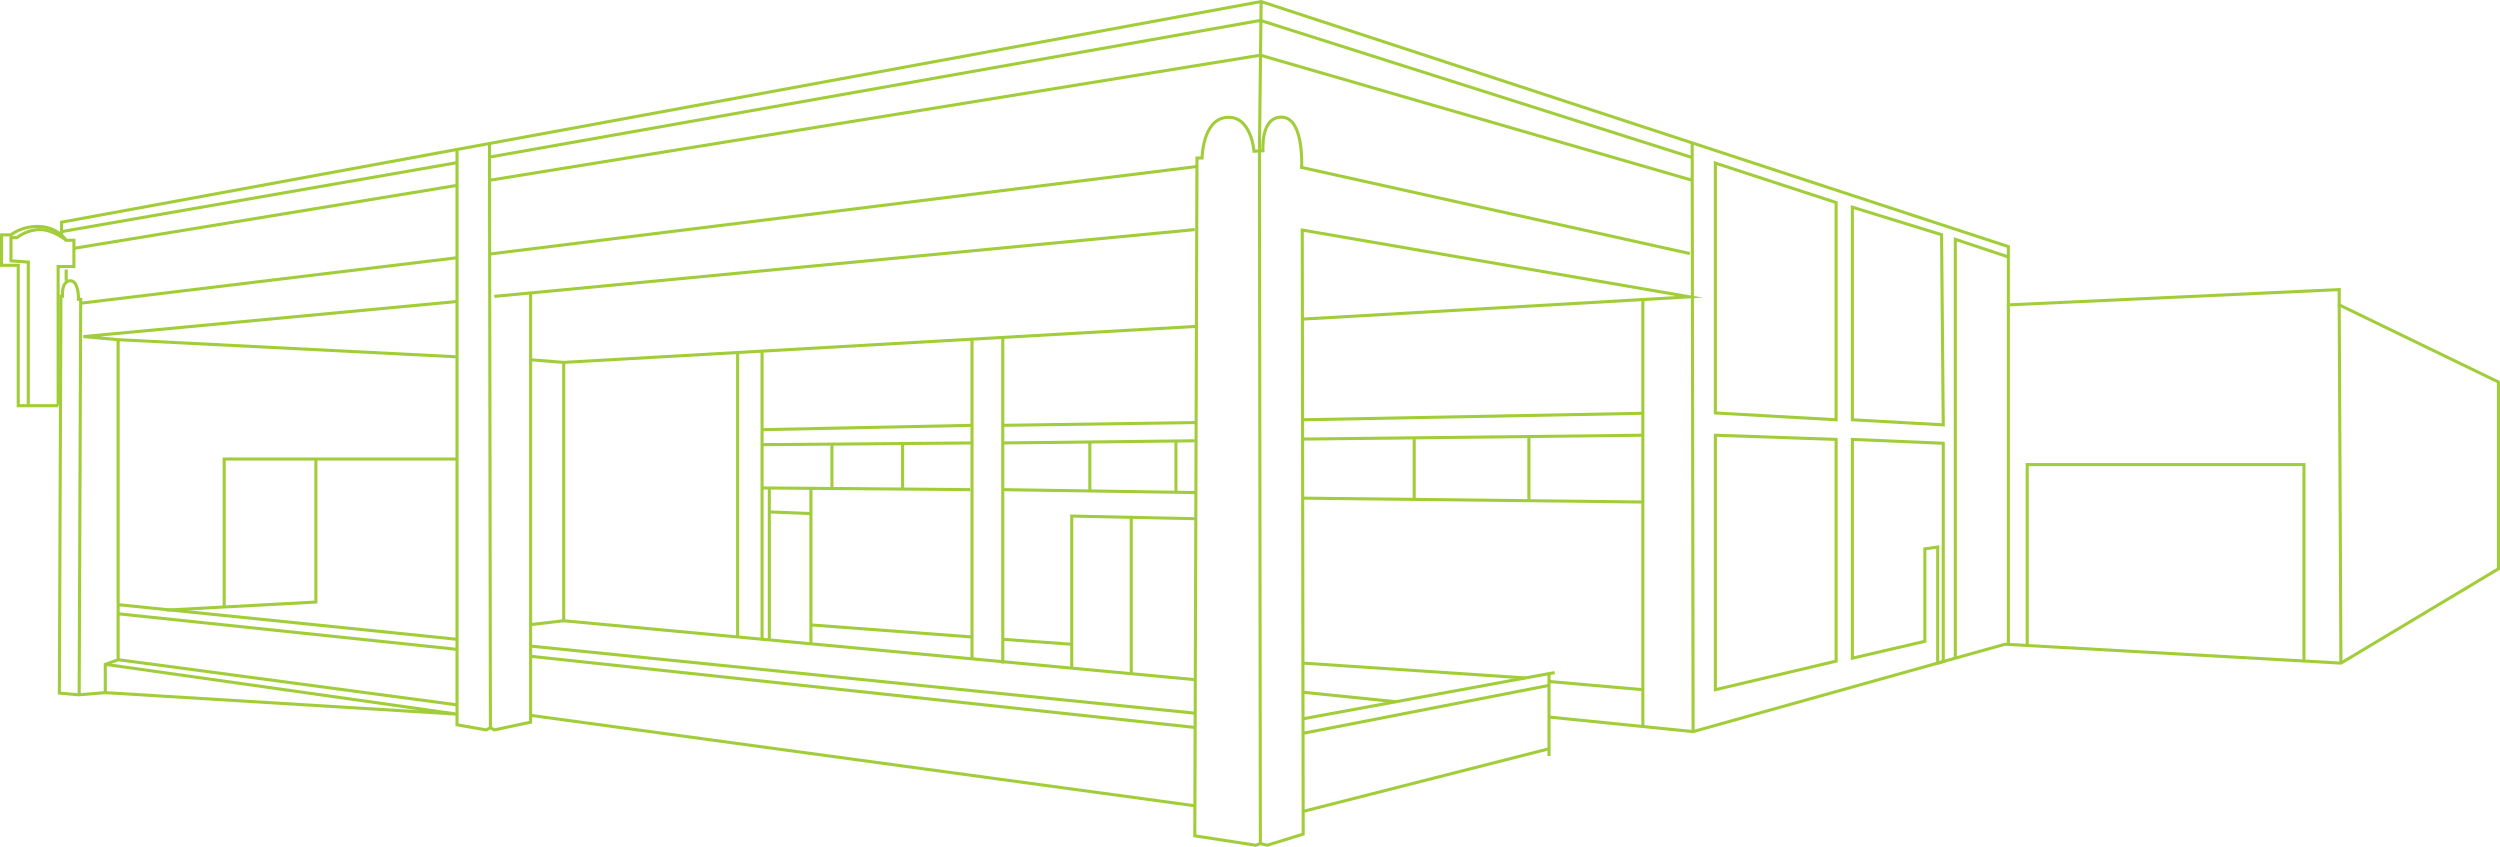 <svg xmlns="http://www.w3.org/2000/svg" id="b" viewBox="0 0 161.7 54.77"><g id="c"><line x1="90.3" y1="45.39" x2="84.23" y2="44.77" style="fill:none; stroke:#a2cd3a; stroke-miterlimit:10; stroke-width:.2px;"></line><polyline points="3.98 15.4 3.98 14.37 81.57 .1 129.9 15.95 129.9 19.72 151.3 18.73 151.3 19.72 161.6 24.71 161.6 36.79 151.41 42.89 129.68 41.67 109.51 47.32 100.19 46.38" style="fill:none; stroke:#a2cd3a; stroke-miterlimit:10; stroke-width:.2px;"></polyline><line x1="4.28" y1="17.43" x2="4.28" y2="18.16" style="fill:none; stroke:#a2cd3a; stroke-miterlimit:10; stroke-width:.2px;"></line><path d="M3.76,26.24H1.18v-9.08H.1v-1.97h.62s.64-.58,1.83-.54,1.73.89,1.73.89h.5v1.7h-1.02v9Z" style="fill:none; stroke:#a2cd3a; stroke-miterlimit:10; stroke-width:.2px;"></path><path d="M1.83,26.24v-9.29l-1.12-.08v-1.5h.39s.61-.52,1.48-.52,1.7.69,1.7.69" style="fill:none; stroke:#a2cd3a; stroke-miterlimit:10; stroke-width:.2px;"></path><line x1="129.9" y1="19.72" x2="129.9" y2="41.68" style="fill:none; stroke:#a2cd3a; stroke-miterlimit:10; stroke-width:.2px;"></line><line x1="151.41" y1="42.89" x2="151.3" y2="19.72" style="fill:none; stroke:#a2cd3a; stroke-miterlimit:10; stroke-width:.2px;"></line><polyline points="131.12 41.75 131.12 30.05 149.02 30.05 149.02 42.76" style="fill:none; stroke:#a2cd3a; stroke-miterlimit:10; stroke-width:.2px;"></polyline><polyline points="109.45 10.19 81.52 1.32 31.66 10.16" style="fill:none; stroke:#a2cd3a; stroke-miterlimit:10; stroke-width:.2px;"></polyline><line x1="29.56" y1="10.52" x2="3.98" y2="14.98" style="fill:none; stroke:#a2cd3a; stroke-miterlimit:10; stroke-width:.2px;"></line><polyline points="81.52 54.56 81.46 9.76 81.57 .1" style="fill:none; stroke:#a2cd3a; stroke-miterlimit:10; stroke-width:.2px;"></polyline><line x1="109.45" y1="9.25" x2="109.51" y2="47.32" style="fill:none; stroke:#a2cd3a; stroke-miterlimit:10; stroke-width:.2px;"></line><line x1="77.28" y1="14.85" x2="31.97" y2="19.17" style="fill:none; stroke:#a2cd3a; stroke-miterlimit:10; stroke-width:.2px;"></line><polyline points="29.56 9.67 29.56 46.88 31.44 47.21 31.72 47.07 31.97 47.21 34.32 46.71 34.32 18.92" style="fill:none; stroke:#a2cd3a; stroke-miterlimit:10; stroke-width:.2px;"></polyline><polyline points="31.66 9.28 31.67 16.43 31.72 47.07" style="fill:none; stroke:#a2cd3a; stroke-miterlimit:10; stroke-width:.2px;"></polyline><line x1="77.41" y1="10.77" x2="31.67" y2="16.43" style="fill:none; stroke:#a2cd3a; stroke-miterlimit:10; stroke-width:.2px;"></line><polyline points="31.66 11.66 81.52 3.57 109.45 11.66" style="fill:none; stroke:#a2cd3a; stroke-miterlimit:10; stroke-width:.2px;"></polyline><polygon points="118.76 13.1 110.95 10.55 110.95 26.71 118.76 27.15 118.76 13.1" style="fill:none; stroke:#a2cd3a; stroke-miterlimit:10; stroke-width:.2px;"></polygon><polygon points="119.81 13.4 119.81 27.15 125.69 27.48 125.58 15.18 119.81 13.4" style="fill:none; stroke:#a2cd3a; stroke-miterlimit:10; stroke-width:.2px;"></polygon><polyline points="129.9 16.62 126.47 15.48 126.47 42.57" style="fill:none; stroke:#a2cd3a; stroke-miterlimit:10; stroke-width:.2px;"></polyline><polygon points="118.76 28.42 110.95 28.15 110.95 44.61 118.76 42.76 118.76 28.42" style="fill:none; stroke:#a2cd3a; stroke-miterlimit:10; stroke-width:.2px;"></polygon><polygon points="119.81 28.42 119.81 42.57 124.5 41.48 124.5 35.5 125.33 35.38 125.33 42.89 125.69 42.79 125.69 28.67 119.81 28.42" style="fill:none; stroke:#a2cd3a; stroke-miterlimit:10; stroke-width:.2px;"></polygon><path d="M84.24,20.64l25.04-1.44-25.05-4.32.06,39.07-2.33.72-.44-.11-.3.11-3.94-.61.14-43.84h.33s.03-2.52,1.61-2.63,1.75,2.19,1.75,2.19l.58-.03s-.17-2.25,1.25-2.17,1.25,3.25,1.25,3.25l25.11,5.57" style="fill:none; stroke:#a2cd3a; stroke-miterlimit:10; stroke-width:.2px;"></path><line x1="106.26" y1="47" x2="106.26" y2="19.37" style="fill:none; stroke:#a2cd3a; stroke-miterlimit:10; stroke-width:.2px;"></line><polyline points="77.38 21.11 36.46 23.44 34.32 23.27" style="fill:none; stroke:#a2cd3a; stroke-miterlimit:10; stroke-width:.2px;"></polyline><polyline points="29.56 23.08 7.64 21.97 5.39 21.77 29.56 19.5" style="fill:none; stroke:#a2cd3a; stroke-miterlimit:10; stroke-width:.2px;"></polyline><line x1="29.56" y1="11.99" x2="4.78" y2="16.06" style="fill:none; stroke:#a2cd3a; stroke-miterlimit:10; stroke-width:.2px;"></line><path d="M7.64,21.97v20.7l-.83.3v1.83l-1.72.14-1.25-.11.1-25.67h.1s-.08-.97.49-1,.55,1.2.55,1.2h.14l-.1,25.59" style="fill:none; stroke:#a2cd3a; stroke-miterlimit:10; stroke-width:.2px;"></path><line x1="29.56" y1="16.67" x2="5.22" y2="19.61" style="fill:none; stroke:#a2cd3a; stroke-miterlimit:10; stroke-width:.2px;"></line><polyline points="29.56 29.69 14.5 29.69 14.5 39.25" style="fill:none; stroke:#a2cd3a; stroke-miterlimit:10; stroke-width:.2px;"></polyline><polyline points="10.77 39.46 20.43 38.94 20.43 29.69" style="fill:none; stroke:#a2cd3a; stroke-miterlimit:10; stroke-width:.2px;"></polyline><line x1="29.56" y1="41.35" x2="7.64" y2="39.11" style="fill:none; stroke:#a2cd3a; stroke-miterlimit:10; stroke-width:.2px;"></line><line x1="29.56" y1="45.59" x2="7.64" y2="42.67" style="fill:none; stroke:#a2cd3a; stroke-miterlimit:10; stroke-width:.2px;"></line><polyline points="6.81 44.8 29.56 46.19 6.81 42.97" style="fill:none; stroke:#a2cd3a; stroke-miterlimit:10; stroke-width:.2px;"></polyline><line x1="77.3" y1="46.13" x2="34.32" y2="41.79" style="fill:none; stroke:#a2cd3a; stroke-miterlimit:10; stroke-width:.2px;"></line><line x1="29.56" y1="42" x2="7.64" y2="39.7" style="fill:none; stroke:#a2cd3a; stroke-miterlimit:10; stroke-width:.2px;"></line><line x1="77.28" y1="47.05" x2="34.32" y2="42.45" style="fill:none; stroke:#a2cd3a; stroke-miterlimit:10; stroke-width:.2px;"></line><line x1="77.3" y1="52.12" x2="34.32" y2="46.27" style="fill:none; stroke:#a2cd3a; stroke-miterlimit:10; stroke-width:.2px;"></line><polyline points="77.28 43.96 36.46 40.15 36.46 23.44" style="fill:none; stroke:#a2cd3a; stroke-miterlimit:10; stroke-width:.2px;"></polyline><line x1="36.46" y1="40.15" x2="34.32" y2="40.4" style="fill:none; stroke:#a2cd3a; stroke-miterlimit:10; stroke-width:.2px;"></line><line x1="47.71" y1="22.8" x2="47.71" y2="41.2" style="fill:none; stroke:#a2cd3a; stroke-miterlimit:10; stroke-width:.2px;"></line><line x1="49.29" y1="22.71" x2="49.29" y2="41.35" style="fill:none; stroke:#a2cd3a; stroke-miterlimit:10; stroke-width:.2px;"></line><line x1="62.87" y1="21.93" x2="62.87" y2="42.61" style="fill:none; stroke:#a2cd3a; stroke-miterlimit:10; stroke-width:.2px;"></line><line x1="64.86" y1="21.82" x2="64.86" y2="42.92" style="fill:none; stroke:#a2cd3a; stroke-miterlimit:10; stroke-width:.2px;"></line><line x1="49.29" y1="27.79" x2="62.87" y2="27.51" style="fill:none; stroke:#a2cd3a; stroke-miterlimit:10; stroke-width:.2px;"></line><line x1="64.86" y1="27.51" x2="77.36" y2="27.33" style="fill:none; stroke:#a2cd3a; stroke-miterlimit:10; stroke-width:.2px;"></line><line x1="49.29" y1="28.76" x2="62.87" y2="28.65" style="fill:none; stroke:#a2cd3a; stroke-miterlimit:10; stroke-width:.2px;"></line><line x1="64.86" y1="28.65" x2="77.28" y2="28.51" style="fill:none; stroke:#a2cd3a; stroke-miterlimit:10; stroke-width:.2px;"></line><line x1="106.26" y1="26.73" x2="84.25" y2="27.15" style="fill:none; stroke:#a2cd3a; stroke-miterlimit:10; stroke-width:.2px;"></line><line x1="84.25" y1="28.4" x2="106.26" y2="28.15" style="fill:none; stroke:#a2cd3a; stroke-miterlimit:10; stroke-width:.2px;"></line><line x1="84.28" y1="46.49" x2="100.56" y2="43.5" style="fill:none; stroke:#a2cd3a; stroke-miterlimit:10; stroke-width:.2px;"></line><polyline points="100.19 48.9 100.19 44.33 100.19 43.57" style="fill:none; stroke:#a2cd3a; stroke-miterlimit:10; stroke-width:.2px;"></polyline><line x1="84.28" y1="47.43" x2="100.19" y2="44.33" style="fill:none; stroke:#a2cd3a; stroke-miterlimit:10; stroke-width:.2px;"></line><line x1="84.29" y1="52.48" x2="100.19" y2="48.43" style="fill:none; stroke:#a2cd3a; stroke-miterlimit:10; stroke-width:.2px;"></line><line x1="106.26" y1="32.47" x2="84.29" y2="32.22" style="fill:none; stroke:#a2cd3a; stroke-miterlimit:10; stroke-width:.2px;"></line><line x1="106.26" y1="44.61" x2="100.19" y2="44.08" style="fill:none; stroke:#a2cd3a; stroke-miterlimit:10; stroke-width:.2px;"></line><line x1="84.29" y1="42.89" x2="98.66" y2="43.85" style="fill:none; stroke:#a2cd3a; stroke-miterlimit:10; stroke-width:.2px;"></line><polyline points="69.32 43.22 69.32 33.38 77.3 33.55" style="fill:none; stroke:#a2cd3a; stroke-miterlimit:10; stroke-width:.2px;"></polyline><line x1="73.17" y1="43.58" x2="73.17" y2="33.47" style="fill:none; stroke:#a2cd3a; stroke-miterlimit:10; stroke-width:.2px;"></line><line x1="64.86" y1="41.35" x2="69.32" y2="41.67" style="fill:none; stroke:#a2cd3a; stroke-miterlimit:10; stroke-width:.2px;"></line><line x1="62.87" y1="41.2" x2="52.45" y2="40.42" style="fill:none; stroke:#a2cd3a; stroke-miterlimit:10; stroke-width:.2px;"></line><line x1="49.76" y1="41.35" x2="49.76" y2="31.56" style="fill:none; stroke:#a2cd3a; stroke-miterlimit:10; stroke-width:.2px;"></line><line x1="52.45" y1="41.67" x2="52.45" y2="31.56" style="fill:none; stroke:#a2cd3a; stroke-miterlimit:10; stroke-width:.2px;"></line><line x1="49.29" y1="31.56" x2="62.76" y2="31.67" style="fill:none; stroke:#a2cd3a; stroke-miterlimit:10; stroke-width:.2px;"></line><line x1="64.86" y1="31.67" x2="77.3" y2="31.86" style="fill:none; stroke:#a2cd3a; stroke-miterlimit:10; stroke-width:.2px;"></line><line x1="49.76" y1="33.11" x2="52.45" y2="33.22" style="fill:none; stroke:#a2cd3a; stroke-miterlimit:10; stroke-width:.2px;"></line><line x1="53.81" y1="28.76" x2="53.81" y2="31.59" style="fill:none; stroke:#a2cd3a; stroke-miterlimit:10; stroke-width:.2px;"></line><line x1="58.38" y1="28.76" x2="58.38" y2="31.61" style="fill:none; stroke:#a2cd3a; stroke-miterlimit:10; stroke-width:.2px;"></line><line x1="70.49" y1="28.65" x2="70.49" y2="31.76" style="fill:none; stroke:#a2cd3a; stroke-miterlimit:10; stroke-width:.2px;"></line><line x1="76.06" y1="28.51" x2="76.06" y2="31.76" style="fill:none; stroke:#a2cd3a; stroke-miterlimit:10; stroke-width:.2px;"></line><line x1="98.89" y1="28.27" x2="98.89" y2="32.39" style="fill:none; stroke:#a2cd3a; stroke-miterlimit:10; stroke-width:.2px;"></line><line x1="91.47" y1="28.4" x2="91.47" y2="32.3" style="fill:none; stroke:#a2cd3a; stroke-miterlimit:10; stroke-width:.2px;"></line></g></svg>